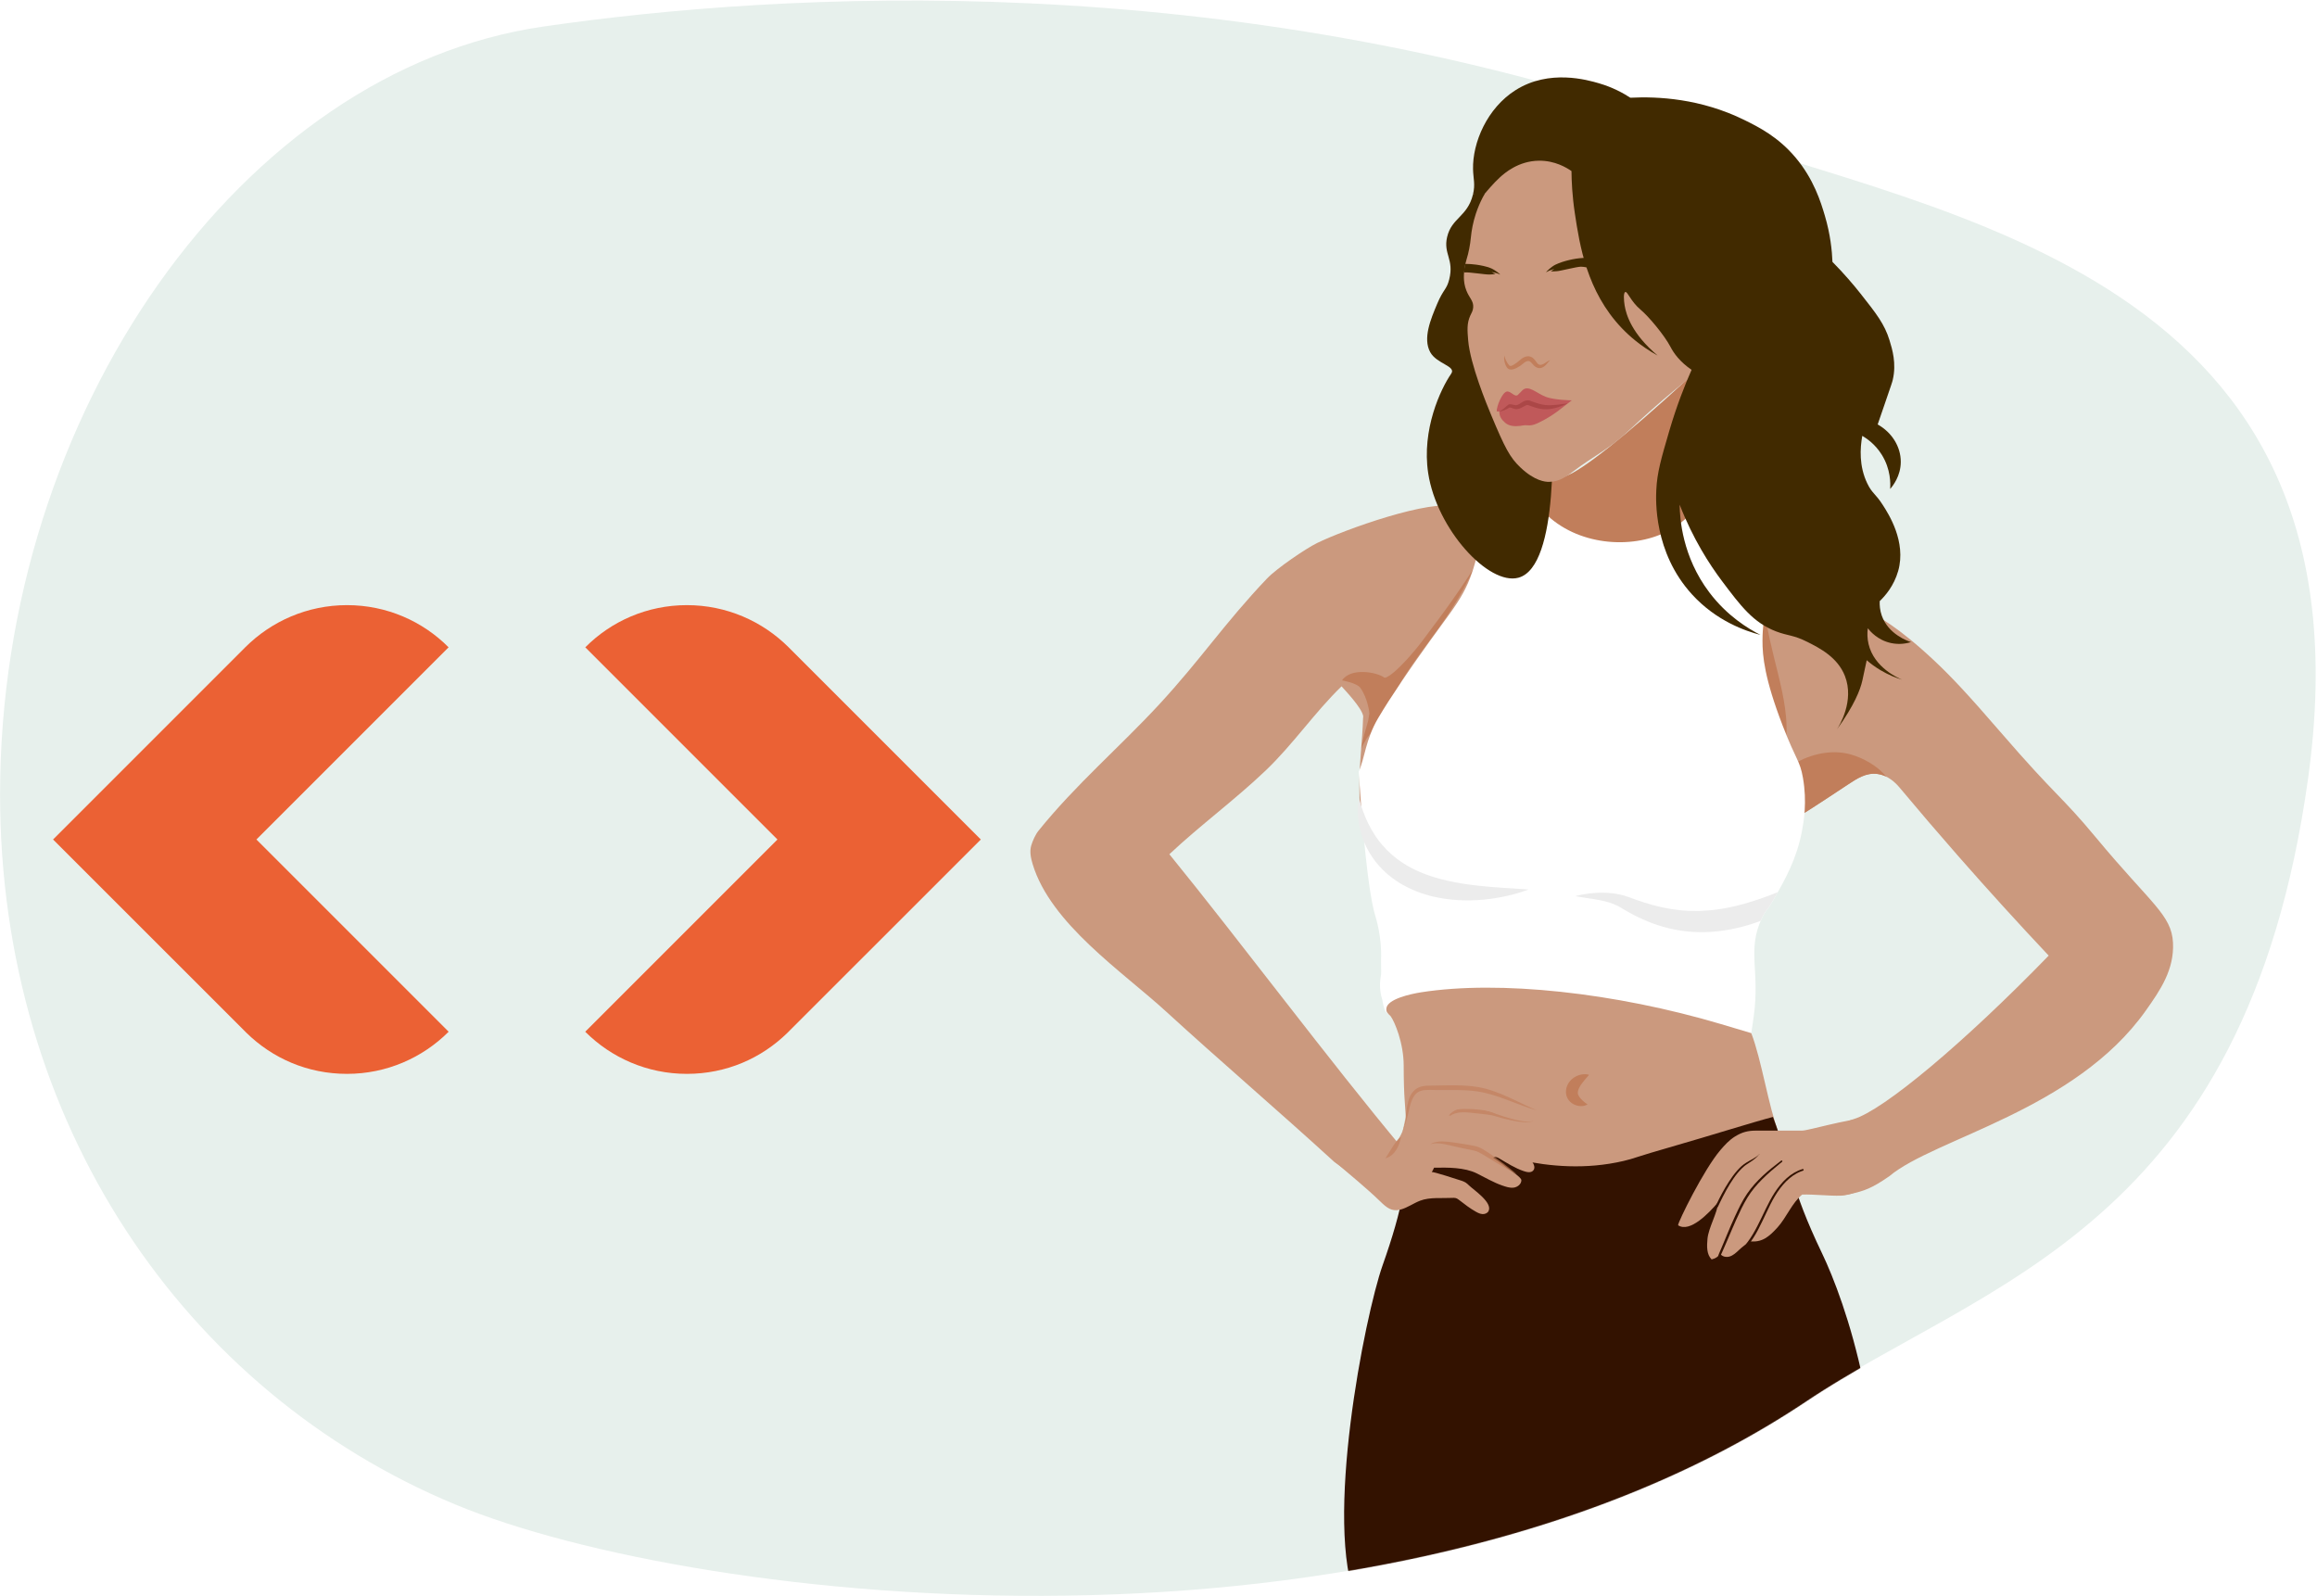 <svg width="4019" height="2769" viewBox="0 0 4019 2769" fill="none" xmlns="http://www.w3.org/2000/svg">
<path d="M0.11 1378.02C0.11 1946.6 318.65 2413.98 790.01 2609.67C1215.37 2786.26 2408.38 2914.2 3131.57 2430.47C3441.78 2222.98 3895.54 2130.24 4003.68 1349.29C4124.52 476.64 3375.9 377.48 2927.85 221.31C2120 -60.26 1352.98 -13.45 942.08 46.11C419.04 121.92 0.12 716.37 0.11 1378.02Z" fill="#E7F0EC"/>
<path d="M2648.66 1198.36C2619.57 1371.32 2424.49 1493.37 2374.75 1460.81C2358.95 1450.47 2358.62 1422.35 2357.94 1366.11C2357.46 1325.74 2363.21 1284.91 2364.36 1245.23C2364.62 1244.28 2364.64 1243.17 2364.45 1241.92C2364.48 1240.73 2364.5 1239.55 2364.52 1238.37L2364.35 1241.38C2361.55 1227.22 2333.41 1197.63 2327.01 1190.45C2280.26 1235.77 2242.74 1291.35 2195.35 1336.52C2141.54 1387.8 2082.55 1430.8 2028.36 1481.68C2151.45 1633.04 2307.79 1842.58 2432.73 1992.03C2437.1 1997.26 2430.26 1998.37 2432.73 2004.72C2439.6 2022.38 2392.15 1999.85 2383.18 2016.53C2356.43 2066.25 2382.49 2062.17 2314.58 2015.5C2217.81 1927.08 2112.37 1836.74 2023.38 1755.17C1947.08 1685.23 1822.48 1602.57 1791.19 1498.81C1788.01 1488.26 1785.64 1476.88 1788.81 1466.32C1791.15 1458.53 1796.08 1447.46 1801.19 1441.13C1865.99 1360.64 1941.76 1296.41 2011 1221.5C2083.26 1143.32 2124.07 1080.82 2197.78 1003.38C2214.33 985.989 2264.72 951.639 2284.5 941.919C2331.23 918.939 2483.33 864.309 2526.74 879.219C2555.78 889.179 2566.46 878.669 2592.57 928.759C2610.87 963.869 2605.12 1009.85 2635.05 1053.05C2645.41 1083.01 2659.18 1136.01 2648.69 1198.36H2648.66Z" fill="#CB997E"/>
<path d="M2225.86 842.14C2226.15 841.98 2226.51 841.79 2226.92 841.56C2226.56 841.74 2226.21 841.94 2225.86 842.14Z" fill="#CB997E"/>
<path d="M2326.61 1135.82C2326.56 1136.08 2326.48 1136.34 2326.39 1136.59L2326.34 1131.98C2326.39 1132.16 2326.44 1132.34 2326.48 1132.52C2326.76 1133.75 2326.81 1134.86 2326.61 1135.82Z" fill="#CB997E"/>
<path d="M3243.02 1061.93C3256.71 1068.58 3292.47 1087.05 3355.53 1146.29C3384.83 1173.82 3414.07 1205.04 3469.96 1269.75C3568.1 1383.35 3574.09 1378.61 3635.75 1452.92C3731.07 1567.8 3766.9 1586.62 3769.23 1635.37C3771.46 1682.13 3747.04 1717.63 3722 1752.96C3599.11 1926.42 3355.23 1974.48 3277.39 2039.98C3247.19 2060.96 3234.02 2065.79 3207.87 2071.34C3174.75 2078.37 3138.83 2061.5 3130.87 2060.97C3042.98 2055.11 3041.62 1991.83 3064.4 1975.12C3068.48 1972.13 3060.97 1962.68 3107.37 1981.64C3163.55 2004.6 3173.64 1975.56 3183.31 1976.29C3183.31 1976.29 3182.87 1950.62 3214.86 1941.24C3267.15 1925.91 3407.84 1807.72 3553.61 1657.53C3500.43 1601.07 3448.28 1543.7 3397.16 1485.43C3362.6 1446.03 3328.5 1406.22 3294.88 1365.99C3287.89 1357.61 3275.02 1345.03 3256.84 1342.51C3237.05 1339.76 3221.19 1350.33 3204.74 1361.21C3147.14 1399.32 3118.24 1418.38 3113.06 1418.75C3051.37 1423.15 2920.76 1216.59 3003.02 1103.74C3037.51 1056.42 3106.39 1029.74 3165.65 1035.79C3195.41 1038.83 3217.56 1049.59 3243.01 1061.95L3243.02 1061.93Z" fill="#CB997E"/>
<path d="M2326.61 1135.82C2326.57 1134.72 2326.52 1133.61 2326.48 1132.52C2326.76 1133.75 2326.81 1134.86 2326.61 1135.82Z" fill="#CB997E"/>
<path d="M2572.95 941.1L2571.24 943.75L2569.51 946.39L2567.38 969.07L2560.54 979.61C2558.22 983.1 2556 986.63 2553.66 990.1C2549.09 997.09 2544.44 1004.01 2539.81 1010.93C2537.46 1014.37 2535.17 1017.84 2532.79 1021.25L2529.27 1026.4L2525.72 1031.52C2524.55 1033.24 2523.34 1034.93 2522.16 1036.63C2520.97 1038.33 2519.79 1040.04 2518.59 1041.73C2516.18 1045.11 2513.81 1048.51 2511.38 1051.87C2510.17 1053.55 2508.98 1055.25 2507.76 1056.92L2504.11 1061.95C2502.9 1063.63 2501.66 1065.29 2500.43 1066.96C2499.2 1068.63 2497.99 1070.31 2496.75 1071.97C2486.89 1085.29 2476.75 1098.54 2466.8 1112.07C2456.84 1125.6 2421.46 1168.5 2403.41 1175.44C2403.41 1175.44 2401.37 1175.43 2401.33 1175.39C2389.04 1165.94 2343.13 1157.15 2327.89 1180.13C2327.89 1180.13 2353.27 1184.47 2359.42 1192.86C2372.38 1210.55 2375.56 1236.68 2375.28 1237.7L2373.17 1250.28C2372.59 1252.31 2367.31 1270.48 2366.79 1272.53C2366.27 1274.58 2365.72 1276.62 2365.22 1278.67C2364.72 1280.72 2364.25 1282.79 2363.78 1284.84C2363.32 1286.9 2362.85 1288.96 2362.45 1291.04C2362.04 1293.11 2361.59 1296.26 2361.21 1298.34C2362.16 1296.45 2363.12 1294.16 2364.03 1292.25L2365.91 1288.84L2367.48 1286.41C2368.4 1284.52 2369.49 1282.84 2370.42 1280.95C2371.36 1279.07 2386.76 1261.9 2387.68 1260.02C2391.39 1252.51 2395.07 1245.03 2398.95 1237.66C2400.84 1233.95 2402.83 1230.3 2404.75 1226.62L2407.72 1221.15L2409.2 1218.42L2410.71 1215.7L2413.73 1210.27L2414.05 1209.71C2414.01 1212.44 2413.97 1215.16 2413.91 1217.9C2413.82 1221.07 2413.74 1224.26 2413.69 1227.45C2413.59 1230.64 2413.46 1233.82 2413.4 1237.03C2413.25 1240.22 2413.15 1243.43 2413.06 1246.65C2412.93 1249.86 2412.78 1253.08 2412.75 1256.34C2413.96 1253.33 2415.05 1250.28 2416.16 1247.23C2417.17 1244.16 2418.18 1241.07 2419.13 1237.97C2420.05 1234.86 2420.89 1231.73 2421.76 1228.6C2422.56 1225.46 2423.32 1222.31 2424.07 1219.15C2426.82 1207.01 2428.85 1194.7 2430.28 1182.33C2431.1 1181 2431.9 1179.66 2432.76 1178.35L2436.07 1173.13C2440.55 1166.21 2445.06 1159.35 2449.75 1152.59C2459.12 1139.05 2468.97 1125.72 2478.85 1112.27C2488.73 1098.82 2498.67 1085.25 2508.14 1071.22C2512.87 1064.2 2517.48 1057.1 2521.93 1049.89C2524.17 1046.3 2526.33 1042.66 2528.51 1039.03C2530.64 1035.38 2532.79 1031.73 2534.85 1028.04C2539.02 1020.68 2543 1013.22 2546.85 1005.7C2550.66 998.15 2554.38 990.57 2557.85 982.87C2558.72 980.95 2559.59 979.02 2560.43 977.09C2561.28 975.16 2562.14 973.23 2562.96 971.29L2565.4 965.45C2565.8 964.48 2566.22 963.51 2566.61 962.53L2567.77 959.58C2568.54 957.61 2569.33 955.66 2570.08 953.69L2572.29 947.76C2573.01 945.78 2573.73 943.8 2574.41 941.79C2575.09 939.79 2575.77 937.79 2576.42 935.78C2575.23 937.53 2574.08 939.3 2572.93 941.06L2572.95 941.1Z" fill="#C17E5B"/>
<path d="M3059.71 1049.18C3060.12 1051.75 3060.41 1054.31 3060.71 1056.85C3061.07 1059.4 3061.42 1061.93 3061.72 1064.46C3062.14 1066.99 3062.47 1069.51 3062.83 1072.02C3063.27 1074.53 3063.63 1077.04 3064.04 1079.54C3065.72 1089.55 3067.7 1099.47 3069.86 1109.36C3074.19 1129.14 3079.3 1148.81 3084.15 1168.67C3088.99 1188.53 3093.57 1208.6 3096.36 1229.01C3097.76 1239.21 3098.68 1249.48 3098.91 1259.8C3098.91 1262.39 3098.95 1264.96 3098.93 1267.54C3098.84 1270.13 3098.79 1272.71 3098.64 1275.29C3098.47 1277.88 3098.24 1280.46 3098.01 1283.04C3097.68 1285.63 3097.36 1288.2 3096.92 1290.78C3096.09 1288.28 3095.38 1285.78 3094.66 1283.28C3093.91 1280.79 3093.17 1278.3 3092.48 1275.82L3088.08 1260.99L3079.13 1231.5C3073.15 1211.86 3067.21 1192.16 3062.34 1172.12C3059.91 1162.1 3057.75 1152.01 3056.05 1141.82C3054.35 1131.64 3053.1 1121.37 3052.55 1111.03C3051.99 1100.7 3052.13 1090.31 3053.19 1079.95C3053.51 1077.36 3053.82 1074.77 3054.18 1072.19C3054.63 1069.61 3055.05 1067.03 3055.56 1064.46C3056.12 1061.89 3056.74 1059.33 3057.36 1056.78C3058.1 1054.23 3058.84 1051.69 3059.69 1049.17L3059.71 1049.18Z" fill="#C17E5B"/>
<path d="M3113.07 1418.74C3118.25 1418.37 3147.16 1399.31 3204.75 1361.2C3221.2 1350.32 3237.06 1339.74 3256.85 1342.5C3262.29 1343.26 3267.24 1344.91 3271.71 1347.08C3257.16 1328.68 3232.34 1315 3211.01 1308.83C3180.45 1299.97 3146.88 1306.36 3118.66 1321.06C3100.34 1330.6 3057.26 1356.23 3049.7 1377.74C3072.06 1403.95 3095.39 1420.01 3113.07 1418.74Z" fill="#C17E5B"/>
<path d="M2356.75 1338.43C2367.43 1498.69 2377.75 1563.99 2386.08 1590.57C2386.08 1590.57 2397.56 1625.85 2395.49 1665.77C2395.34 1668.67 2396.12 1686.79 2395.59 1690C2394.52 1696.5 2391.09 1714.22 2397.78 1734.46C2397.78 1734.46 2400.22 1751.56 2404.65 1755.99C2439.86 1791.2 2530.92 1784.01 2530.92 1784.01C2734.23 1752.95 2963.97 1912.52 3026.53 1827.67C3034.3 1817.13 3036.81 1799.39 3041.83 1763.9C3053.3 1682.83 3029.61 1648.65 3056.29 1592.14C3063.31 1577.26 3063.09 1583.75 3079.08 1555.67C3096.19 1525.62 3116.57 1489.81 3125.69 1441.18C3128.66 1425.34 3134.77 1391.09 3127.29 1348.89C3121.92 1318.61 3115.93 1320.21 3092.09 1258.41C3060.72 1177.08 3057.05 1137.91 3057.16 1111.06C3057.21 1098.73 3058.06 1088.57 3058.79 1081.78C3013.74 1009.72 2968.7 937.659 2923.65 865.599C2895.23 869.149 2862.15 871.01 2825.45 868.9C2746.65 864.37 2682.8 843.33 2638.83 824.31C2640.71 830.94 2643.85 845.479 2639.19 862.709C2637.78 867.919 2634.21 880.52 2623.69 891.14C2603.39 911.61 2573.56 908.22 2569.18 907.66C2567.46 945.83 2559.69 974.589 2553.41 992.959C2534.52 1048.22 2510.44 1064.36 2429.17 1185.04C2412.74 1209.44 2402.02 1226.16 2390.65 1245.34C2368.36 1282.93 2367.49 1315.43 2356.75 1338.44V1338.43Z" fill="white"/>
<path d="M2357.55 1384.51C2358.46 1388.49 2359.5 1392.36 2360.67 1396.17C2361.82 1399.98 2363.06 1403.73 2364.41 1407.42C2365.74 1411.11 2367.19 1414.73 2368.69 1418.29C2370.2 1421.85 2371.81 1425.34 2373.51 1428.76C2376.88 1435.61 2380.65 1442.16 2384.72 1448.39C2385.21 1449.18 2385.76 1449.94 2386.28 1450.71L2387.85 1453.01L2389.47 1455.26L2390.28 1456.38C2390.55 1456.75 2390.84 1457.11 2391.12 1457.48L2392.79 1459.68C2393.06 1460.05 2393.35 1460.41 2393.64 1460.76L2394.51 1461.83L2396.24 1463.96L2398.02 1466.04C2407.55 1477.11 2418.39 1486.72 2430.31 1494.8C2436.27 1498.84 2442.48 1502.52 2448.92 1505.85C2449.72 1506.27 2450.53 1506.68 2451.33 1507.11C2452.14 1507.52 2452.97 1507.9 2453.78 1508.3L2456.23 1509.48C2456.64 1509.68 2457.04 1509.88 2457.46 1510.07L2458.71 1510.62L2463.71 1512.84L2468.8 1514.9C2469.23 1515.07 2469.64 1515.25 2470.07 1515.42L2471.36 1515.9L2473.94 1516.86L2476.52 1517.83L2479.14 1518.71L2481.76 1519.61C2482.64 1519.9 2483.5 1520.23 2484.39 1520.49L2489.71 1522.12C2496.84 1524.22 2504.06 1526.15 2511.42 1527.75C2515.08 1528.63 2518.8 1529.3 2522.51 1530.07C2524.36 1530.48 2526.24 1530.74 2528.11 1531.09C2529.98 1531.42 2531.85 1531.77 2533.73 1532.09C2535.62 1532.36 2537.5 1532.67 2539.39 1532.97C2541.28 1533.27 2543.17 1533.58 2545.07 1533.82L2550.78 1534.6C2551.73 1534.72 2552.68 1534.88 2553.64 1534.99L2556.51 1535.33C2558.43 1535.56 2560.35 1535.77 2562.27 1536.02L2563.71 1536.2L2565.16 1536.34L2568.06 1536.63L2573.86 1537.25C2575.8 1537.44 2577.74 1537.59 2579.69 1537.77C2581.64 1537.94 2583.58 1538.12 2585.54 1538.31C2587.49 1538.48 2589.45 1538.59 2591.41 1538.76C2593.37 1538.92 2595.33 1539.06 2597.3 1539.24C2599.27 1539.4 2601.23 1539.49 2603.21 1539.64C2605.18 1539.78 2607.16 1539.91 2609.14 1540.07L2610.62 1540.18L2612.1 1540.26L2615.07 1540.44C2619.04 1540.66 2623.03 1541.01 2627.02 1541.2C2629.02 1541.32 2631.02 1541.44 2633.03 1541.58C2635.04 1541.71 2637.05 1541.88 2639.06 1541.99C2643.09 1542.26 2647.13 1542.51 2651.21 1542.94C2647.4 1544.41 2643.55 1545.69 2639.68 1546.99C2637.75 1547.65 2635.8 1548.21 2633.85 1548.78C2631.9 1549.36 2629.95 1549.91 2627.99 1550.46L2625.05 1551.27C2624.07 1551.55 2623.08 1551.76 2622.1 1552.02C2620.13 1552.51 2618.15 1552.98 2616.17 1553.45L2613.2 1554.14L2611.71 1554.48L2610.22 1554.79C2608.23 1555.2 2606.23 1555.58 2604.23 1555.98L2601.23 1556.56C2600.23 1556.74 2599.23 1556.96 2598.22 1557.11C2596.21 1557.45 2594.19 1557.75 2592.18 1558.07C2590.16 1558.39 2588.14 1558.7 2586.12 1558.97C2584.09 1559.23 2582.06 1559.47 2580.03 1559.7L2576.98 1560.05C2575.96 1560.16 2574.94 1560.3 2573.92 1560.37L2567.78 1560.87L2564.71 1561.1L2563.17 1561.21L2561.63 1561.28C2559.57 1561.38 2557.52 1561.45 2555.46 1561.54L2552.37 1561.66C2551.34 1561.7 2550.31 1561.69 2549.27 1561.7L2543.07 1561.72C2541 1561.75 2538.93 1561.65 2536.86 1561.59C2534.79 1561.52 2532.71 1561.46 2530.64 1561.37C2522.34 1560.86 2514.01 1560.16 2505.71 1558.85C2503.63 1558.53 2501.55 1558.27 2499.48 1557.86L2493.27 1556.68C2491.19 1556.32 2489.14 1555.79 2487.08 1555.32L2483.99 1554.6L2482.44 1554.24L2480.9 1553.83L2474.75 1552.13C2473.72 1551.86 2472.71 1551.51 2471.69 1551.2L2468.64 1550.24L2465.6 1549.25L2462.58 1548.15L2459.56 1547.05L2458.05 1546.5C2457.55 1546.31 2457.05 1546.1 2456.56 1545.9C2448.57 1542.76 2440.76 1538.99 2433.21 1534.73C2425.67 1530.45 2418.39 1525.62 2411.56 1520.18C2409.87 1518.79 2408.18 1517.42 2406.51 1516.01L2401.65 1511.62C2400.08 1510.1 2398.51 1508.58 2396.97 1507.03C2395.47 1505.44 2393.97 1503.85 2392.5 1502.25C2386.69 1495.74 2381.43 1488.75 2376.89 1481.37C2367.74 1466.65 2361.43 1450.44 2358.1 1433.95C2357.27 1429.82 2356.6 1425.68 2356.15 1421.53C2355.68 1417.38 2355.42 1413.22 2355.33 1409.08C2355.26 1404.93 2355.37 1400.8 2355.72 1396.69C2355.9 1394.64 2356.12 1392.59 2356.42 1390.56C2356.72 1388.53 2357.08 1386.51 2357.59 1384.52L2357.55 1384.51Z" fill="#ECECEC"/>
<path d="M3083.76 1547.43C3074.48 1551.2 3065.16 1554.76 3055.79 1558.04C3045.52 1561.63 3035.21 1564.92 3024.83 1567.78C3022.24 1568.52 3019.64 1569.18 3017.05 1569.86C3015.75 1570.22 3014.45 1570.5 3013.15 1570.82L3009.25 1571.76C3004.04 1572.95 2998.83 1574.11 2993.6 1575.03C2990.99 1575.56 2988.37 1575.96 2985.76 1576.41C2984.45 1576.63 2983.14 1576.8 2981.83 1577C2980.52 1577.19 2979.21 1577.39 2977.9 1577.55C2972.66 1578.29 2967.41 1578.8 2962.16 1579.25C2956.91 1579.66 2951.66 1579.92 2946.4 1580.05C2941.15 1580.16 2935.89 1580.11 2930.64 1579.93C2909.62 1579.18 2888.68 1575.69 2867.84 1570.09C2862.64 1568.66 2857.42 1567.15 2852.23 1565.49C2847.02 1563.86 2841.83 1562.08 2836.63 1560.24C2835.33 1559.79 2834.03 1559.3 2832.73 1558.83C2831.43 1558.36 2830.13 1557.89 2828.83 1557.4C2827.53 1556.92 2826.23 1556.44 2824.93 1555.94C2786.81 1541.99 2743.78 1551.12 2732.52 1554.38C2743.84 1556.58 2755.27 1557.93 2766.34 1559.8C2777.4 1561.64 2788.16 1563.95 2797.83 1567.68C2800.25 1568.6 2802.59 1569.62 2804.86 1570.72C2806 1571.27 2807.1 1571.85 2808.2 1572.43C2809.28 1573.04 2810.36 1573.64 2811.4 1574.3L2813.11 1575.34L2814.98 1576.46C2816.22 1577.21 2817.48 1577.94 2818.74 1578.67C2821.25 1580.15 2823.79 1581.57 2826.35 1582.98C2836.58 1588.64 2847.22 1593.79 2858.24 1598.29C2869.26 1602.79 2880.68 1606.59 2892.39 1609.54C2898.25 1610.99 2904.17 1612.29 2910.14 1613.31C2913.13 1613.79 2916.12 1614.3 2919.14 1614.69L2921.4 1614.99C2922.15 1615.09 2922.91 1615.16 2923.66 1615.25C2925.17 1615.41 2926.68 1615.59 2928.19 1615.73C2934.24 1616.33 2940.31 1616.62 2946.38 1616.79L2950.93 1616.85C2952.45 1616.87 2953.96 1616.82 2955.48 1616.8L2957.76 1616.76C2958.52 1616.75 2959.27 1616.71 2960.03 1616.68L2964.57 1616.51C2966.08 1616.42 2967.59 1616.33 2969.1 1616.22C2970.61 1616.13 2972.12 1616 2973.62 1615.86C2975.13 1615.72 2976.64 1615.61 2978.14 1615.44L2982.64 1614.94C2984.14 1614.79 2985.63 1614.55 2987.13 1614.35C2988.62 1614.13 2990.12 1613.95 2991.61 1613.71C2994.58 1613.22 2997.56 1612.77 3000.51 1612.2C3001.99 1611.92 3003.46 1611.65 3004.93 1611.35L3009.33 1610.42L3011.53 1609.95L3013.72 1609.44L3018.09 1608.41L3022.43 1607.28C3023.87 1606.89 3025.32 1606.54 3026.75 1606.12L3031.05 1604.9C3032.49 1604.5 3033.91 1604.07 3035.33 1603.62C3041.62 1601.68 3047.84 1599.57 3053.98 1597.3C3054.71 1595.58 3055.49 1593.85 3056.32 1592.1C3063.34 1577.22 3063.12 1583.71 3079.11 1555.63C3080.64 1552.94 3082.2 1550.2 3083.78 1547.41L3083.76 1547.43Z" fill="#ECECEC"/>
<path d="M2412.32 1762.83C2406.44 1757.22 2404.31 1755.14 2404.68 1749.49C2405.76 1732.86 2447.35 1723.93 2464.83 1721.18C2600.71 1699.85 2801.6 1721.84 2984.66 1776.14C3008.18 1783.12 3027.08 1788.78 3037.69 1791.97C3055.9 1839.23 3067.26 1918.44 3085.47 1965.69C3052.89 1989.35 2839.17 2139.6 2607.77 2064.54C2570.04 2052.3 2493.16 2042.45 2462.41 1984.1C2454.57 1969.22 2441.62 1953.89 2441.62 1953.89C2437.41 1935.37 2438.17 1928.91 2436.66 1910.56C2435.38 1894.92 2434.82 1871.13 2434.82 1848.46C2434.82 1809.36 2419.21 1772.21 2412.3 1762.83H2412.32Z" fill="#CB997E"/>
<mask id="mask0_25_760" style="mask-type:luminance" maskUnits="userSpaceOnUse" x="2" y="0" width="4017" height="2769">
<path d="M2.11 1378.02C2.11 1946.6 320.65 2413.98 792.01 2609.67C1217.37 2786.26 2410.38 2914.2 3133.57 2430.47C3443.78 2222.98 3897.54 2130.24 4005.68 1349.29C4126.52 476.64 3377.9 377.48 2929.85 221.31C2122 -60.26 1354.98 -13.45 944.08 46.11C421.04 121.92 2.12 716.37 2.11 1378.02Z" fill="white"/>
</mask>
<g mask="url(#mask0_25_760)">
<path d="M3245.37 2519.45L2353.55 2778.1C2295.17 2644.14 2367.64 2281.27 2398.2 2194.76C2432.37 2098.07 2446.18 2032.46 2442.35 1941.86C2468.02 1955.66 2487.42 1965.33 2519.88 1976.09C2563.52 1990.57 2685.13 2044.45 2816.25 2013.68C2837.24 2008.76 2829.47 2009.04 2907.05 1986.83C2965.04 1970.23 3044.03 1945.4 3075.35 1937.36C3107.93 2024.83 3104.45 2057.31 3160.53 2174.04C3180.09 2214.76 3210.47 2292.56 3232.03 2395.72C3239.03 2429.21 3242.59 2488.13 3245.35 2519.45H3245.37Z" fill="#331200"/>
</g>
<g style="mix-blend-mode:multiply" opacity="0.65">
<path d="M2660.65 1943.22C2653.3 1949.7 2631.34 1945.06 2622.05 1943.37C2615.61 1942.04 2609.23 1940.48 2602.89 1938.76C2596.59 1937.21 2590.58 1934.6 2584.07 1933.84C2574.96 1932.48 2564.57 1931.49 2555.31 1930.49C2543.09 1929.15 2530.05 1927.73 2518.75 1933.38C2515.86 1934.84 2513.29 1936.69 2510.82 1938.85C2513.57 1932.75 2519.21 1927.75 2525.72 1925.09C2533.91 1921.69 2542.67 1921.34 2551.21 1921.97C2562.81 1922.94 2574.29 1924.6 2585.46 1928.2C2588.72 1929.15 2591.58 1930.82 2594.79 1931.99C2603.95 1935.28 2613.27 1938.25 2622.69 1940.73C2631.72 1942.91 2653.08 1948.9 2660.67 1943.22H2660.65Z" fill="#C17E5B"/>
</g>
<path d="M2535.55 2048.1C2537.87 2048.97 2540.2 2049.86 2542.3 2051.2C2544.37 2052.52 2546.15 2054.24 2547.92 2055.94C2556.68 2064.38 2589.22 2085.71 2582.03 2100.53C2580.24 2104.23 2575.79 2106.05 2571.69 2105.86C2567.58 2105.67 2563.75 2103.82 2560.16 2101.82C2550.03 2096.18 2540.82 2089.06 2531.67 2081.95C2529.62 2080.36 2527.49 2078.72 2524.98 2078.06C2523.03 2077.54 2520.98 2077.65 2518.96 2077.76C2501.2 2078.72 2480.3 2076.15 2463.52 2082.53C2451.64 2087.04 2441.35 2094.92 2428.9 2098.14C2413.97 2102 2405.06 2094.48 2394.52 2084.26C2369.8 2060.31 2342.85 2038.62 2316.72 2016.21C2314.06 2013.93 2311.21 2011.31 2310.79 2007.83C2310.38 2004.46 2312.38 2001.31 2314.37 1998.56C2324.38 1984.69 2336.35 1973.64 2349.07 1962.38C2354.21 1957.86 2359.92 1953.28 2365.93 1950.01C2368.44 1948.64 2380.53 1940.64 2381.9 1940.68C2391.41 1940.96 2412.25 1975.81 2418.68 1983.8C2436.98 1966.3 2438.95 1938.41 2443.72 1913.54C2448.89 1886.61 2466.77 1884.04 2491.48 1884.72C2506.71 1885.14 2521.94 1885.56 2537.18 1885.98C2549.79 1886.33 2562.49 1886.69 2574.79 1889.46C2584.83 1891.72 2594.45 1895.55 2604.01 1899.36C2605.38 1899.91 2606.75 1900.45 2608.12 1901C2626.86 1908.47 2645.61 1915.95 2664.35 1923.42C2665.49 1923.87 2666.76 1924.46 2667.13 1925.63C2667.48 1926.73 2666.89 1927.88 2666.33 1928.88C2660.38 1939.36 2659.01 1943.05 2646.34 1942.25C2635.25 1941.55 2624.23 1939.71 2613.51 1936.78C2601.34 1933.45 2589.54 1928.72 2577.16 1926.25C2566.34 1924.09 2511.79 1918.49 2510.35 1933.68C2524.59 1938.24 2538.83 1942.8 2553.07 1947.36C2570.4 1952.91 2587.88 1958.53 2603.59 1967.71C2622.57 1978.81 2638.23 1994.68 2653.65 2010.36C2659.03 2015.83 2664.6 2024.59 2659.48 2030.3C2655.56 2034.68 2648.49 2033.21 2642.93 2031.3C2627.51 2026.01 2614.28 2017.41 2600.19 2009.11C2597.02 2007.24 2592.52 2005.54 2590.1 2008.31C2598.78 2014.02 2607.03 2019.72 2614.99 2026.3C2618.97 2029.59 2638.89 2041.88 2638.93 2047.07C2638.98 2053.86 2632.24 2059.13 2625.5 2059.98C2618.76 2060.83 2612.08 2058.46 2605.66 2056.24C2590.43 2051 2576.04 2042.37 2561.57 2035.24C2540.09 2024.66 2510.94 2024.97 2487.43 2025.41C2486.33 2028.08 2484.99 2030.66 2483.44 2033.1C2484.6 2031.31 2529.6 2046.31 2535.53 2048.11L2535.55 2048.1Z" fill="#CB997E"/>
<g style="mix-blend-mode:multiply" opacity="0.65">
<path d="M2631.2 2036.64C2612.5 2027.79 2595.36 2016.43 2577.7 2005.91C2572.13 2002.71 2566.41 1998.74 2560.44 1996.74C2555.32 1995.06 2546.41 1993.67 2540.91 1992.45C2527.6 1989.9 2514.23 1986.01 2500.97 1983.79C2494.37 1982.8 2487.61 1982.71 2480.93 1984.54C2487.05 1980.98 2494.25 1979.87 2501.24 1979.8C2515.25 1980.06 2528.62 1982.83 2542.33 1984.86C2548.64 1986.04 2556.78 1987 2563 1989.02C2570.07 1991.45 2575.69 1995.5 2581.8 1999.39C2599.06 2010.8 2615.13 2023.6 2631.21 2036.63L2631.2 2036.64Z" fill="#C17E5B"/>
</g>
<g style="mix-blend-mode:multiply" opacity="0.65">
<path d="M2665.35 1925.79C2630.14 1916.04 2597.87 1898.08 2561.64 1892.95C2537.76 1889.67 2513.34 1890.76 2489.22 1890.62C2468.79 1890.26 2456.18 1888.72 2448.02 1910.89C2446.01 1916.4 2444.67 1922.28 2443.37 1928.22C2440.77 1940.2 2437.34 1952.05 2432.72 1963.36C2435.62 1951.48 2437.96 1939.58 2439.44 1927.52C2440.28 1921.47 2441.23 1915.34 2442.95 1909.24C2446.76 1895.46 2455.7 1885.17 2470.52 1883.62C2476.06 1882.83 2483.6 1883.06 2489.18 1882.91C2513.44 1882.48 2538.78 1881.45 2562.8 1885.34C2599.45 1891.45 2631.81 1911.36 2665.36 1925.79H2665.35Z" fill="#C17E5B"/>
</g>
<g style="mix-blend-mode:multiply" opacity="0.65">
<path d="M2430.16 1972.15C2427.62 1987.17 2419.29 2005.01 2403.26 2008.98C2406.88 2002.92 2411.58 1995.78 2415.17 1989.88C2419.32 1983.44 2423.57 1976.73 2430.16 1972.15Z" fill="#C17E5B"/>
</g>
<path d="M2980.54 2085.04C2978.76 2104.54 2963.51 2129.41 2961.73 2148.91C2960.59 2161.38 2960.05 2175.64 2968.91 2184.5C2975.62 2182.67 2980.4 2180.22 2983.41 2173.95C2986.4 2179.6 2994.11 2181.28 3000.22 2179.41C3006.33 2177.54 3011.2 2173.01 3015.85 2168.61C3023.04 2161.8 3027.03 2159.74 3034.22 2152.93C3056.27 2155.8 3068.46 2145.25 3083.41 2128.79C3098.36 2112.32 3108.69 2085.96 3126.01 2072.02C3145.97 2071.31 3173.29 2074.6 3193.25 2073.89C3199.57 2073.66 3208.62 2071.55 3214.59 2069.48C3226.66 2065.3 3232.39 2056.34 3239.74 2045.88C3250.01 2031.26 3249.44 2018.87 3261.66 2005.83C3374.87 1885.05 3147.04 1961.01 3126.21 1961.02C3099.62 1961.03 3073.03 1961.05 3046.43 1961.06C3031.8 1961.06 3021.9 1963.61 3009.45 1971.29C2999.55 1977.39 2991.59 1986.13 2984.03 1994.97C2955.33 2028.57 2910.34 2119.96 2910.77 2125.23C2931.44 2138.89 2964.77 2103.48 2980.52 2085.04H2980.54Z" fill="#CB997E"/>
<path d="M3126.8 2027.71C3116.44 2030.8 3107.08 2036.49 3099.05 2043.68C3091.02 2050.87 3084.06 2059.68 3078.12 2068.83C3072.4 2077.65 3067.6 2086.99 3063.02 2096.44C3058.11 2106.54 3053.4 2116.73 3048.22 2126.7C3043.3 2136.17 3038.03 2145.55 3031.57 2154.07C3030.86 2155.01 3030.21 2156 3029.5 2156.94C3028.98 2157.65 3029.31 2158.76 3029.96 2159.25C3030.65 2159.77 3031.68 2159.77 3032.31 2159.11C3035.82 2155.4 3038.73 2151.16 3041.48 2146.87C3044.41 2142.31 3047.09 2137.59 3049.62 2132.79C3054.86 2122.88 3059.55 2112.69 3064.34 2102.55C3068.8 2093.12 3073.33 2083.71 3078.7 2074.76C3084.28 2065.48 3090.51 2056.86 3098.16 2049.21C3105.53 2041.86 3113.99 2035.63 3123.84 2031.82C3125.07 2031.35 3126.31 2030.91 3127.56 2030.51C3129.33 2029.95 3128.59 2027.17 3126.79 2027.71H3126.8Z" fill="#331200"/>
<path d="M3089.67 2013.05C3078.68 2021.44 3067.75 2029.99 3057.65 2039.45C3047.6 2048.85 3038.28 2059.08 3030.5 2070.45C3022.14 2082.66 3015.82 2096.04 3009.61 2109.42C3004.69 2120.01 3000.09 2130.75 2995.62 2141.53C2993.24 2147.28 2990.86 2153.03 2988.46 2158.77C2986.32 2163.89 2983.95 2169.05 2981.82 2174.28C2981.34 2175.47 2980.83 2176.68 2980.7 2177.97L2980.91 2177.19L2980.83 2177.37C2980.48 2178.12 2980.62 2179.03 2981.38 2179.47C2982.04 2179.86 2983.13 2179.68 2983.48 2178.92C2983.7 2178.45 2984.19 2177.92 2984.5 2177.43C2984.83 2176.91 2985.09 2176.33 2985.37 2175.77C2985.95 2174.6 2986.47 2173.39 2987.01 2172.2C2988.17 2169.63 2989.32 2167.04 2990.45 2164.46C2992.9 2158.88 2995.32 2153.28 2997.73 2147.68C3002.33 2137 3006.83 2126.05 3011.7 2115.33C3017.55 2102.43 3023.54 2089.47 3030.95 2077.38C3038.36 2065.29 3046.94 2055.15 3056.63 2045.48C3066.29 2035.83 3076.69 2026.94 3087.28 2018.34C3088.61 2017.26 3089.95 2016.18 3091.28 2015.11C3092.43 2014.19 3090.88 2012.14 3089.69 2013.05H3089.67Z" fill="#331200"/>
<path d="M3051.09 2002.14C3051.2 2002.56 3050.27 2003.21 3050.01 2003.46C3049.62 2003.83 3049.22 2004.18 3048.81 2004.53C3047.97 2005.25 3047.1 2005.92 3046.2 2006.56C3044.46 2007.81 3042.63 2008.92 3040.76 2009.97C3038.87 2011.04 3036.94 2012.03 3035.05 2013.11C3033.16 2014.19 3031.27 2015.27 3029.41 2016.4C3026.32 2018.28 3023.43 2020.38 3020.73 2022.79C3018.08 2025.15 3015.61 2027.71 3013.27 2030.37C3008 2036.36 3003.32 2042.87 2998.98 2049.55C2994.64 2056.23 2990.46 2063.42 2986.6 2070.58C2983.16 2076.97 2979.92 2083.45 2976.9 2090.04C2976.51 2090.88 2976.21 2091.69 2975.99 2092.59C2975.77 2093.49 2976.19 2094.36 2977.02 2094.7C2977.85 2095.04 2978.72 2094.72 2979.25 2093.97C2979.72 2093.31 2980.09 2092.67 2980.43 2091.94C2980.77 2091.21 2981.13 2090.46 2981.48 2089.72C2982.22 2088.16 2982.97 2086.61 2983.73 2085.06C2985.37 2081.7 2987 2078.34 2988.71 2075.01C2992.39 2067.84 2996.28 2060.77 3000.51 2053.9C3004.64 2047.19 3009.14 2040.54 3014.02 2034.59C3016.32 2031.79 3018.74 2029.08 3021.34 2026.56C3022.52 2025.41 3023.74 2024.3 3025.01 2023.24C3025.32 2022.98 3025.63 2022.72 3025.95 2022.47C3026.09 2022.36 3026.22 2022.25 3026.36 2022.14C3026.44 2022.08 3026.52 2022.02 3026.59 2021.96C3026.39 2022.11 3026.65 2021.91 3026.69 2021.88C3027.43 2021.32 3027.91 2020.95 3028.78 2020.33C3032.32 2017.79 3036.14 2015.65 3039.66 2013.09C3043.1 2010.58 3046.47 2007.92 3049.3 2004.72C3049.66 2004.32 3050 2003.91 3050.34 2003.49C3050.57 2003.21 3051.05 2002.36 3051.45 2002.39C3051.8 2002.42 3051.91 2001.94 3051.67 2001.75C3051.41 2001.54 3051.02 2001.8 3051.11 2002.13L3051.09 2002.14Z" fill="#331200"/>
<path d="M2635.87 810.61C2643.41 817.83 2657.1 828.69 2676.1 831.68C2680.29 832.34 2700.52 835.1 2728.54 819.87C2766.09 799.47 2854.59 726.71 2965.43 621.47C3022.54 746.77 2977.67 878.91 2890.36 922.55C2829.43 953.01 2735.44 946.54 2678.93 889.17C2651.83 861.66 2640.74 829.95 2635.87 810.61Z" fill="#C17E5B"/>
<path d="M2554.92 337.41C2545.58 375.87 2517.93 377.73 2510.14 411.08C2503.22 440.72 2522.63 449.65 2513.77 484.67C2509.17 502.82 2503.78 501.14 2492.81 527.2C2481.71 553.58 2467.71 586.85 2480.79 610.78C2492.08 631.44 2526.43 634.84 2517.21 648.17C2498.77 674.85 2465.78 745.25 2477.3 820.73C2492.13 917.89 2582.17 1015.93 2633.78 1002.05C2705.84 982.67 2693.1 744.55 2690.68 706.47C2680.29 543.13 2624.55 415.36 2581.31 336.07C2572.51 336.5 2563.74 336.94 2554.92 337.37C2554.92 337.37 2554.92 337.39 2554.92 337.4V337.41Z" fill="#412A00"/>
<path d="M2584.13 322.14C2576.36 333.38 2566.94 349.61 2560.01 370.59C2555.04 385.65 2552.51 399.65 2551.34 411.72C2550.05 424.92 2547.6 438 2543.65 450.67C2542.28 455.06 2541.17 459.82 2540.46 464.92C2539.31 473.22 2537.25 488.09 2543.54 503.96C2548.83 517.32 2556.26 521.86 2555.36 533.35C2554.89 539.32 2552.54 542.48 2550.29 547.43C2544.19 560.83 2545.22 573.19 2546.64 590.26C2550.11 631.91 2579.25 702.46 2586.45 719.7C2610.52 777.41 2619.32 793.73 2637.03 810.57C2662.31 834.61 2680.55 835.78 2686.68 835.79C2705.31 835.82 2718.84 825.33 2730.67 816.33C2759.82 794.17 2793.03 777.09 2819.71 752C2954.44 625.32 2978.54 632.07 2994.89 587.76C3034.78 479.64 2937.31 314.76 2809.65 267.23C2787.31 258.91 2706.4 228.79 2636.89 269.98C2610.01 285.91 2593.49 307.38 2584.13 322.14Z" fill="#CB997E"/>
<path d="M2839.9 458.02C2836.7 456.65 2833.46 455.34 2830.18 454.16C2826.89 453.07 2823.56 452.02 2820.21 451.09C2816.85 450.24 2813.47 449.42 2810.06 448.73C2806.65 448.1 2803.22 447.52 2799.78 447.03C2798.06 446.83 2796.33 446.63 2794.61 446.46C2792.88 446.28 2791.15 446.1 2789.42 445.98C2785.96 445.78 2782.48 445.62 2779.01 445.54L2773.8 445.58C2772.06 445.62 2770.33 445.64 2768.59 445.71C2763.17 445.96 2757.76 446.44 2752.38 447.18C2750.27 447.2 2748.16 447.27 2746.06 447.39C2737.75 447.87 2729.5 449.17 2721.4 451.13C2713.31 453.13 2705.28 455.52 2697.79 459.2C2690.82 462.62 2682.67 470.58 2681.61 472.39C2687.78 468.99 2689.82 468.38 2696.15 466.46C2694.04 467.81 2691.97 469.21 2689.96 470.73C2693.54 470.79 2696.99 470.6 2700.39 470.39C2707.28 469.96 2734.66 462.69 2742.15 462.59C2745.26 462.55 2748.35 463.1 2751.41 463.66C2757.49 464.76 2763.37 466.83 2769.52 466.51C2782.51 465.94 2795.51 465.53 2808.7 465.07L2813.65 464.93C2815.31 464.86 2816.96 464.81 2818.63 464.71C2821.95 464.6 2825.29 464.5 2828.66 464.29C2832.02 464.16 2835.41 464.02 2838.84 463.75C2842.26 463.56 2845.71 463.36 2849.26 462.88C2846.21 461.08 2843.08 459.51 2839.9 458.02Z" fill="#412A00"/>
<path d="M2602.32 476.29C2601.09 474.6 2592.2 467.48 2584.92 464.76C2577.1 461.83 2568.87 460.24 2560.63 459.05C2554.46 458.19 2547.73 457.72 2541.51 457.68C2540.39 462.51 2539.7 467.51 2539.43 472.7C2539.99 472.62 2540.56 472.54 2541.13 472.49C2548.59 471.86 2576.55 476.4 2583.45 476.15C2586.86 476.03 2590.31 475.88 2593.87 475.46C2591.72 474.14 2589.52 472.95 2587.29 471.82C2593.77 473.11 2595.86 473.52 2602.34 476.29H2602.32Z" fill="#412A00"/>
<path d="M3280.24 1115.42C3295.63 1118.67 3308.36 1115.7 3314.74 1113.72C3309.19 1111.89 3275.43 1100.2 3264.07 1067.81C3260.76 1058.38 3260.18 1049.58 3260.52 1042.63C3269.99 1033.54 3285.15 1016.22 3292.52 990.34C3307.01 939.41 3275.43 890.96 3266.16 876.38C3253 855.69 3247.44 856.19 3238.94 838.53C3224.46 808.46 3226.37 777.48 3230.26 755.97C3238.26 760.65 3252.86 770.68 3264.16 788.88C3279.77 814.03 3279.25 838.96 3278.61 848.11C3283.08 843.01 3296.96 825.88 3297.04 801.1C3297.12 774.77 3281.59 750.01 3256.96 736.22C3257.74 733.94 3268.25 703.38 3269.06 701.04C3281.17 665.85 3282.11 663.12 3283.12 658.85C3289.84 630.31 3282.14 605.31 3277.42 589.97C3268.91 562.35 3254.94 544.34 3227.35 509.45C3214.98 493.81 3198.81 474.8 3178.52 454.22C3177.76 434.66 3174.92 406.55 3165.35 374.18C3158.33 350.45 3146.17 310.74 3114.26 272.96C3084.18 237.35 3051.05 220.61 3025.77 208.16C2949.82 170.76 2875.55 167.07 2827.92 169.5C2815.8 161.61 2797.5 151.45 2773.67 144.51C2753.84 138.73 2687.49 119.4 2629.02 156.25C2579.32 187.57 2554.02 247.69 2555.1 293.6C2555.5 310.5 2559.33 319.35 2554.96 337.38C2561.73 337.05 2571.26 341.86 2575.23 336.38C2576.94 334.02 2591.18 317.03 2601.89 307.43C2609.44 300.65 2633.54 279.04 2669.63 278.73C2697.24 278.5 2717.47 290.85 2725.84 296.71C2726 313.99 2727.1 339.81 2731.79 370.72C2739.95 424.47 2752.22 505.31 2813.03 569.05C2825.38 582 2845.41 600.18 2875.32 616.7C2830.62 578.94 2820.72 546.32 2818.01 529.62C2816.59 520.85 2815.71 507.62 2819.18 506.51C2823.27 505.2 2828.17 522.5 2846.06 537.46C2859.59 548.76 2887.03 581.41 2897.64 601.77C2903.33 612.7 2913.7 627.43 2934.18 641.46C2923.2 666.32 2908.7 702.34 2895.59 747.1C2881.45 795.35 2874.38 819.47 2872.98 849.65C2872.21 866.32 2867.98 957.66 2934.94 1031.02C2977.31 1077.44 3028.1 1094.65 3053.67 1101.24C3032.16 1090.39 2995.66 1068.28 2964.73 1027.24C2918.01 965.26 2913.79 899.62 2913.44 875.31C2936.74 935.09 2965.25 979 2986.82 1007.71C3019.56 1051.28 3041.25 1080.15 3081.04 1095.28C3101.47 1103.05 3110.92 1101.21 3134.95 1113.37C3156.4 1124.23 3187.32 1139.88 3200.1 1172.4C3217.13 1215.73 3190.23 1259.08 3186.24 1265.29C3216.29 1223.32 3226.75 1196.89 3230.45 1180.12C3231.25 1176.49 3237.95 1145.17 3237.95 1145.17C3244.34 1150.7 3252.28 1156.73 3261.85 1162.43C3275.83 1170.76 3288.99 1175.84 3299.55 1179.01C3293 1176.32 3251.02 1158.33 3241.18 1117.34C3238.73 1107.15 3238.79 1097.69 3239.82 1089.74C3243.58 1094.58 3256.9 1110.47 3280.28 1115.41L3280.24 1115.42Z" fill="#412A00"/>
<path d="M2756.32 1864.29C2755 1865.91 2753.73 1867.32 2752.53 1868.72C2751.33 1870.1 2750.19 1871.45 2749.1 1872.75C2748.01 1874.05 2746.98 1875.32 2746 1876.56C2745.02 1877.81 2744.11 1879.03 2743.25 1880.22C2742.83 1880.83 2742.41 1881.4 2742.03 1881.99C2741.63 1882.56 2741.28 1883.15 2740.92 1883.71C2740.23 1884.85 2739.62 1885.95 2739.1 1887C2738.06 1889.11 2737.46 1890.98 2737.14 1892.66C2737.06 1893.08 2737 1893.5 2736.95 1893.92L2736.89 1894.55C2736.89 1894.66 2736.89 1894.76 2736.87 1894.87C2736.87 1894.96 2736.86 1895.02 2736.85 1895.1C2736.81 1895.7 2736.81 1896.28 2736.92 1896.99C2737.03 1897.7 2737.26 1898.54 2737.68 1899.47C2738.08 1900.41 2738.68 1901.42 2739.4 1902.48C2740.87 1904.59 2742.87 1906.83 2745.22 1909.02C2746.4 1910.12 2747.66 1911.22 2749.03 1912.28C2749.72 1912.82 2750.43 1913.36 2751.2 1913.86C2751.97 1914.39 2752.77 1914.86 2753.7 1915.33C2752.92 1916.03 2751.98 1916.52 2751.03 1916.95C2750.07 1917.35 2749.07 1917.69 2748.05 1917.92C2746.02 1918.4 2743.94 1918.58 2741.85 1918.53C2737.69 1918.41 2733.49 1917.41 2729.47 1915.31C2727.46 1914.26 2725.51 1912.9 2723.69 1911.19C2721.89 1909.47 2720.22 1907.39 2718.93 1904.93C2717.64 1902.49 2716.75 1899.68 2716.41 1896.83L2716.31 1895.77L2716.25 1894.79C2716.23 1894.14 2716.22 1893.48 2716.25 1892.83C2716.29 1891.52 2716.43 1890.22 2716.66 1888.94C2717.11 1886.38 2717.93 1883.94 2718.99 1881.71C2720.05 1879.48 2721.36 1877.47 2722.82 1875.68C2724.28 1873.89 2725.87 1872.32 2727.57 1870.95C2728.41 1870.26 2729.29 1869.64 2730.16 1869.04C2731.05 1868.46 2731.94 1867.91 2732.86 1867.42C2736.52 1865.44 2740.4 1864.17 2744.35 1863.58C2746.33 1863.29 2748.33 1863.17 2750.33 1863.26C2752.33 1863.36 2754.33 1863.62 2756.32 1864.25V1864.29Z" fill="#C17E5B"/>
<path d="M2609.24 616.75C2610.88 622.93 2613.63 629.05 2617.9 633.74C2620.36 636.07 2623.51 633.67 2626.31 632.19C2630.04 629.98 2633.02 627.58 2636.33 624.6C2641.13 620.17 2648.64 616.02 2655.54 618.92C2659.39 620.36 2662.32 624.23 2664.3 627.09C2666.6 630.15 2668.18 632.93 2672.06 632.87C2675.97 632.7 2679.56 629.98 2682.94 627.73C2684.85 626.48 2686.88 625.24 2689.08 624.6C2688.21 625.34 2687.4 626.1 2686.66 626.93C2684.27 629.48 2682.52 632.17 2679.75 634.59C2672.06 641.22 2664.45 639.08 2658.55 631.65C2657.04 629.94 2655.73 628.4 2654.43 627.43C2648.02 622.92 2641.38 631.98 2635.99 635.14C2629.92 638.98 2619.33 645.07 2613.7 637.22C2609.84 631.14 2608.32 623.82 2609.22 616.75H2609.24Z" fill="#C17E5B"/>
<path d="M2726.39 694.38C2726.39 694.38 2705.13 710.969 2701.19 713.839C2691.19 721.109 2680.51 727.669 2669.32 732.959C2664.14 735.469 2658.67 737.82 2652.91 737.86C2650.38 737.88 2647.86 737.45 2645.33 737.52C2642.45 737.61 2639.64 738.349 2636.78 738.709C2627.9 739.819 2617.84 739.36 2611.07 733.51C2604.3 727.66 2600.77 722.46 2600.58 713.52C2599.14 713.91 2597.61 713.35 2596.17 713.74C2595.72 704.65 2605.66 680.98 2613.45 679.18C2620.39 677.58 2627.35 689.64 2632.72 685.06C2635.64 682.57 2638.01 679.5 2640.81 676.88C2651.45 666.93 2665.5 682.46 2681.73 688.49C2696.56 694 2726.4 694.39 2726.4 694.39L2726.39 694.38Z" fill="#C0595A"/>
<path d="M2600.57 713.5C2606.65 710.98 2611.14 706.03 2616.21 701.99C2617.16 701.3 2618.63 701.13 2619.71 701.17C2622.9 701.17 2626.31 702.68 2629.24 702.81C2633.76 702.7 2637.1 699.38 2641.31 696.98C2644.84 694.79 2649.74 693.44 2653.94 695.06L2655.81 695.73C2664 698.69 2672.3 701.72 2680.98 702.58C2693.68 703.78 2706.02 701.169 2719.08 699.689C2716.7 700.849 2714.3 701.9 2711.86 702.9C2699.49 708.02 2685.8 711.5 2672.3 709.14C2665.01 707.96 2658 705.41 2651.16 702.82C2649.11 702.05 2647.18 702.88 2645.16 703.91C2640.55 706.44 2634.68 710.4 2628.76 709.53C2625.14 709.12 2622.6 707.37 2619.31 706.8L2618.83 706.73C2618.79 706.73 2618.77 706.719 2618.83 706.689C2618.83 706.679 2618.91 706.66 2618.95 706.62C2618.99 706.6 2619.09 706.53 2619.01 706.57C2618.86 706.63 2618.56 706.8 2618.29 706.95C2612.84 709.96 2606.97 713.48 2600.57 713.49V713.5Z" fill="#AB4747"/>
<g filter="url(#filter0_d_25_760)">
<path d="M524.61 1535.95L778.11 1789.45V1789.64C733.09 1834.66 670.65 1862.63 601.91 1862.63C533.17 1862.63 472.44 1835.47 427.39 1791.36C425.83 1789.96 424.39 1788.36 422.83 1786.77L92.03 1456.12L425.52 1122.63C470.73 1077.58 533.13 1049.61 601.91 1049.61C670.69 1049.61 733.25 1077.58 778.11 1122.79L524.92 1376.01L444.78 1456.12L524.61 1535.95Z" fill="#EB6134"/>
</g>
<g filter="url(#filter1_d_25_760)">
<path d="M1268.72 1535.95L1015.22 1789.45V1789.64C1060.24 1834.66 1122.68 1862.63 1191.42 1862.63C1260.16 1862.63 1320.89 1835.47 1365.94 1791.36C1367.5 1789.96 1368.94 1788.36 1370.5 1786.77L1701.3 1456.12L1367.81 1122.63C1322.6 1077.58 1260.2 1049.61 1191.42 1049.61C1122.64 1049.61 1060.08 1077.58 1015.22 1122.79L1268.41 1376.01L1348.55 1456.12L1268.72 1535.95Z" fill="#EB6134"/>
</g>
<defs>
<filter id="filter0_d_25_760" x="17.39" y="974.97" width="835.36" height="962.3" filterUnits="userSpaceOnUse" color-interpolation-filters="sRGB">
<feFlood flood-opacity="0" result="BackgroundImageFix"/>
<feColorMatrix in="SourceAlpha" type="matrix" values="0 0 0 0 0 0 0 0 0 0 0 0 0 0 0 0 0 0 127 0" result="hardAlpha"/>
<feOffset/>
<feGaussianBlur stdDeviation="37.32"/>
<feColorMatrix type="matrix" values="0 0 0 0 0.906 0 0 0 0 0.941 0 0 0 0 0.925 0 0 0 0.9 0"/>
<feBlend mode="normal" in2="BackgroundImageFix" result="effect1_dropShadow_25_760"/>
<feBlend mode="normal" in="SourceGraphic" in2="effect1_dropShadow_25_760" result="shape"/>
</filter>
<filter id="filter1_d_25_760" x="940.581" y="974.97" width="835.36" height="962.3" filterUnits="userSpaceOnUse" color-interpolation-filters="sRGB">
<feFlood flood-opacity="0" result="BackgroundImageFix"/>
<feColorMatrix in="SourceAlpha" type="matrix" values="0 0 0 0 0 0 0 0 0 0 0 0 0 0 0 0 0 0 127 0" result="hardAlpha"/>
<feOffset/>
<feGaussianBlur stdDeviation="37.32"/>
<feColorMatrix type="matrix" values="0 0 0 0 0.906 0 0 0 0 0.941 0 0 0 0 0.925 0 0 0 0.9 0"/>
<feBlend mode="normal" in2="BackgroundImageFix" result="effect1_dropShadow_25_760"/>
<feBlend mode="normal" in="SourceGraphic" in2="effect1_dropShadow_25_760" result="shape"/>
</filter>
</defs>
</svg>
